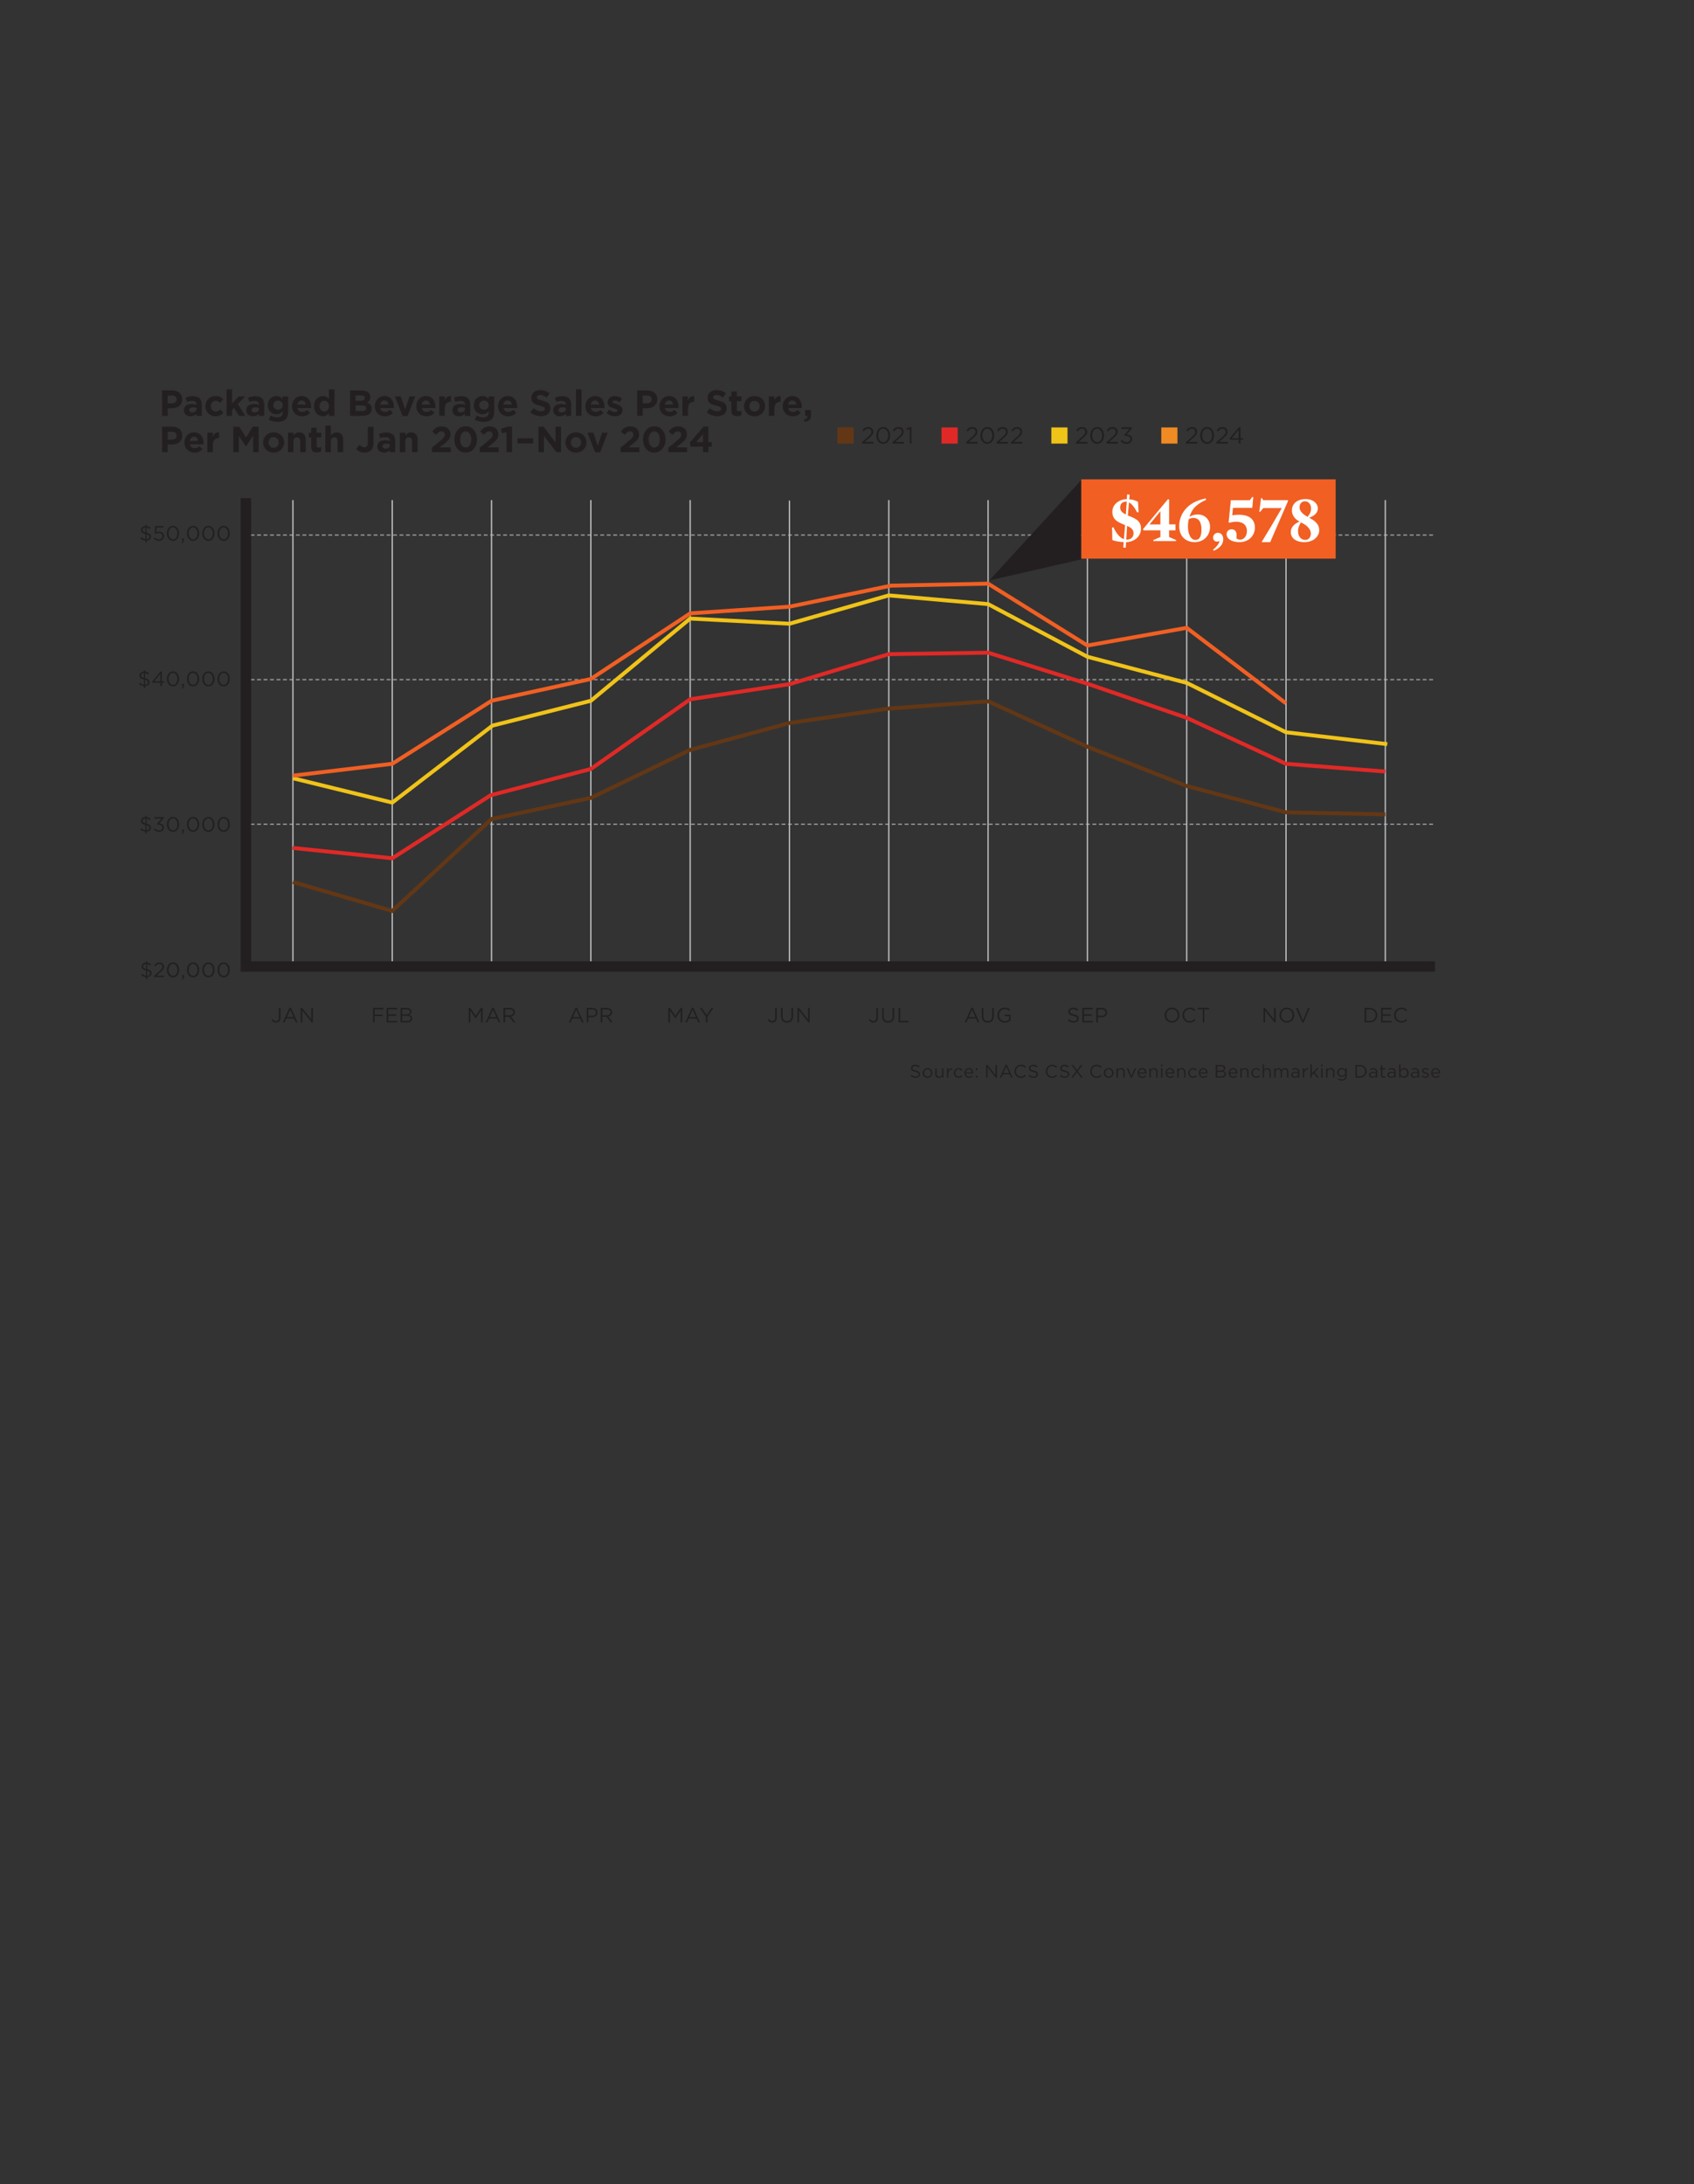 <?xml version="1.0" encoding="UTF-8"?>
<svg id="Layer_1" xmlns="http://www.w3.org/2000/svg" version="1.1" viewBox="0 0 654 843">
  <rect x="0" y="0" width="654" height="843" fill="#333333" stroke="none"/>
  <!-- Generator: Adobe Illustrator 29.4.0, SVG Export Plug-In . SVG Version: 2.1.0 Build 152)  -->
  <defs>
    <style>
      .st0 {
        stroke: #633715;
      }

      .st0, .st1, .st2, .st3, .st4, .st5, .st6 {
        fill: none;
      }

      .st0, .st2, .st4, .st5 {
        stroke-miterlimit: 10;
        stroke-width: 1.5px;
      }

      .st7 {
        fill: #ef8b22;
      }

      .st1 {
        stroke: #939598;
        stroke-dasharray: 1.5 1;
      }

      .st1, .st3 {
        stroke-width: .5px;
      }

      .st2 {
        stroke: #e02926;
      }

      .st8 {
        fill: #231f20;
      }

      .st9 {
        fill: #f15f23;
      }

      .st10 {
        fill: #e02926;
      }

      .st11 {
        fill: #f0c319;
      }

      .st3 {
        stroke: #bcbec0;
      }

      .st12 {
        fill: #fff;
      }

      .st4 {
        stroke: #f15f23;
      }

      .st5 {
        stroke: #f0c319;
      }

      .st13 {
        fill: #633715;
      }

      .st6 {
        stroke: #231f20;
        stroke-width: 4px;
      }
    </style>
  </defs>
  <line class="st1" x1="553.25" y1="206.5" x2="96.83" y2="206.5"/>
  <line class="st1" x1="553.25" y1="262.29" x2="96.83" y2="262.29"/>
  <line class="st1" x1="553.25" y1="318.09" x2="96.83" y2="318.09"/>
  <line class="st3" x1="534.83" y1="373.5" x2="534.83" y2="193"/>
  <line class="st3" x1="113.09" y1="373.5" x2="113.09" y2="193"/>
  <line class="st3" x1="189.77" y1="373.5" x2="189.77" y2="193"/>
  <line class="st3" x1="151.43" y1="373.5" x2="151.43" y2="193"/>
  <line class="st3" x1="266.45" y1="373.5" x2="266.45" y2="193"/>
  <line class="st3" x1="304.79" y1="373.31" x2="304.79" y2="193.19"/>
  <line class="st3" x1="343.13" y1="373.5" x2="343.13" y2="193"/>
  <line class="st3" x1="381.47" y1="373.5" x2="381.47" y2="193"/>
  <line class="st3" x1="419.81" y1="373.5" x2="419.81" y2="193"/>
  <line class="st3" x1="458.15" y1="373.5" x2="458.15" y2="193"/>
  <line class="st3" x1="496.49" y1="373.5" x2="496.49" y2="193"/>
  <line class="st3" x1="228.11" y1="373.5" x2="228.11" y2="193"/>
  <g>
    <path class="st8" d="M104.83,393.66l.46-.39c.34.52.7.8,1.28.8.63,0,1.1-.46,1.1-1.34v-3.75h.64v3.74c0,.66-.19,1.15-.51,1.47-.31.3-.74.46-1.23.46-.84,0-1.38-.42-1.73-.99h-.01Z"/>
    <path class="st8" d="M111.75,388.94h.59l2.55,5.64h-.68l-.66-1.48h-3.05l-.66,1.48h-.65l2.55-5.64h.01ZM113.31,392.53l-1.27-2.85-1.28,2.85s2.55,0,2.55,0Z"/>
    <path class="st8" d="M116.07,388.98h.59l3.53,4.49v-4.49h.62v5.6h-.5l-3.61-4.59v4.59h-.62v-5.6h-.01Z"/>
  </g>
  <g>
    <path class="st8" d="M144.01,388.98h4.02v.58h-3.39v2h3.03v.58h-3.03v2.44h-.63v-5.6h0Z"/>
    <path class="st8" d="M149.27,388.98h4.05v.58h-3.41v1.91h3.05v.58h-3.05v1.96h3.45v.58h-4.09v-5.61Z"/>
    <path class="st8" d="M154.66,388.98h2.38c.64,0,1.14.18,1.46.5.23.24.36.54.36.9v.02c0,.73-.45,1.1-.89,1.29.66.2,1.2.58,1.2,1.35v.02c0,.96-.81,1.53-2.03,1.53h-2.49v-5.6l.01-.01ZM158.23,390.46c0-.55-.44-.91-1.24-.91h-1.7v1.93h1.66c.76,0,1.29-.34,1.29-1v-.02h-.01ZM157.05,392.03h-1.77v1.97h1.88c.85,0,1.38-.38,1.38-1v-.02c0-.61-.51-.96-1.49-.96v.01Z"/>
  </g>
  <g>
    <path class="st8" d="M180.97,388.98h.64l2.04,3.05,2.04-3.05h.64v5.6h-.63v-4.53l-2.04,3h-.03l-2.04-2.99v4.53h-.62v-5.61Z"/>
    <path class="st8" d="M190.05,388.94h.59l2.55,5.64h-.68l-.66-1.48h-3.05l-.66,1.48h-.65l2.55-5.64h.01ZM191.61,392.53l-1.27-2.85-1.28,2.85h2.55Z"/>
    <path class="st8" d="M194.37,388.98h2.41c.69,0,1.24.21,1.59.56.27.27.43.66.43,1.1v.02c0,.93-.64,1.47-1.52,1.63l1.72,2.29h-.78l-1.62-2.17h-1.6v2.17h-.63v-5.6h0ZM196.72,391.83c.84,0,1.44-.43,1.44-1.15v-.02c0-.69-.53-1.1-1.43-1.1h-1.73v2.27h1.72,0Z"/>
  </g>
  <g>
    <path class="st8" d="M222.18,388.94h.59l2.55,5.64h-.68l-.66-1.48h-3.05l-.66,1.48h-.65l2.55-5.64h.01ZM223.74,392.53l-1.27-2.85-1.28,2.85h2.55Z"/>
    <path class="st8" d="M226.5,388.98h2.09c1.26,0,2.1.67,2.1,1.77v.02c0,1.21-1.01,1.83-2.2,1.83h-1.36v1.98h-.63v-5.6h0ZM228.52,392.02c.93,0,1.54-.5,1.54-1.23v-.02c0-.8-.6-1.22-1.5-1.22h-1.42v2.46h1.38v.01Z"/>
    <path class="st8" d="M231.91,388.98h2.41c.69,0,1.24.21,1.59.56.27.27.43.66.43,1.1v.02c0,.93-.64,1.47-1.52,1.63l1.72,2.29h-.78l-1.62-2.17h-1.6v2.17h-.63v-5.6h0ZM234.26,391.83c.84,0,1.44-.43,1.44-1.15v-.02c0-.69-.53-1.1-1.43-1.1h-1.73v2.27h1.72,0Z"/>
  </g>
  <g>
    <path class="st8" d="M258.03,388.98h.64l2.04,3.05,2.04-3.05h.64v5.6h-.63v-4.53l-2.04,3h-.03l-2.04-2.99v4.53h-.62v-5.61Z"/>
    <path class="st8" d="M267.12,388.94h.59l2.55,5.64h-.68l-.66-1.48h-3.05l-.66,1.48h-.65l2.55-5.64h.01ZM268.68,392.53l-1.27-2.85-1.28,2.85h2.55Z"/>
    <path class="st8" d="M272.49,392.36l-2.33-3.38h.77l1.89,2.8,1.9-2.8h.74l-2.33,3.37v2.22h-.64v-2.21Z"/>
  </g>
  <g>
    <path class="st8" d="M296.43,393.66l.46-.39c.34.52.7.8,1.28.8.63,0,1.1-.46,1.1-1.34v-3.75h.64v3.74c0,.66-.19,1.15-.51,1.47-.31.3-.74.46-1.23.46-.84,0-1.38-.42-1.73-.99h-.01Z"/>
    <path class="st8" d="M301.52,392.23v-3.25h.63v3.21c0,1.21.64,1.89,1.71,1.89s1.69-.62,1.69-1.85v-3.25h.63v3.21c0,1.63-.94,2.48-2.33,2.48s-2.33-.85-2.33-2.43v-.01Z"/>
    <path class="st8" d="M307.86,388.98h.59l3.53,4.49v-4.49h.62v5.6h-.5l-3.61-4.59v4.59h-.62v-5.6h-.01Z"/>
  </g>
  <g>
    <path class="st8" d="M335.47,393.66l.46-.39c.34.52.7.8,1.28.8.63,0,1.1-.46,1.1-1.34v-3.75h.64v3.74c0,.66-.19,1.15-.51,1.47-.31.3-.74.46-1.23.46-.84,0-1.38-.42-1.73-.99h-.01Z"/>
    <path class="st8" d="M340.56,392.23v-3.25h.63v3.21c0,1.21.64,1.89,1.71,1.89s1.69-.62,1.69-1.85v-3.25h.63v3.21c0,1.63-.94,2.48-2.33,2.48s-2.33-.85-2.33-2.43v-.01Z"/>
    <path class="st8" d="M346.9,388.98h.63v5.01h3.15v.58h-3.78v-5.6.01Z"/>
  </g>
  <g>
    <path class="st8" d="M375.01,388.94h.59l2.55,5.64h-.68l-.66-1.48h-3.05l-.66,1.48h-.65l2.55-5.64h.01ZM376.57,392.53l-1.27-2.85-1.28,2.85h2.55Z"/>
    <path class="st8" d="M379.02,392.23v-3.25h.63v3.21c0,1.21.64,1.89,1.71,1.89s1.69-.62,1.69-1.85v-3.25h.63v3.21c0,1.63-.94,2.48-2.33,2.48s-2.33-.85-2.33-2.43v-.01Z"/>
    <path class="st8" d="M385.06,391.79v-.02c0-1.54,1.13-2.89,2.81-2.89.94,0,1.53.27,2.09.74l-.41.48c-.43-.38-.91-.64-1.7-.64-1.24,0-2.13,1.05-2.13,2.29v.02c0,1.33.86,2.33,2.21,2.33.64,0,1.23-.25,1.62-.56v-1.39h-1.7v-.57h2.31v2.23c-.52.46-1.3.86-2.25.86-1.76,0-2.85-1.28-2.85-2.88h0Z"/>
  </g>
  <g>
    <path class="st8" d="M412.23,393.76l.39-.46c.58.53,1.14.79,1.92.79s1.25-.4,1.25-.95v-.02c0-.52-.28-.82-1.46-1.06-1.29-.28-1.88-.7-1.88-1.62v-.02c0-.88.78-1.53,1.84-1.53.82,0,1.4.23,1.97.69l-.37.49c-.52-.42-1.04-.61-1.62-.61-.73,0-1.19.4-1.19.9v.02c0,.53.29.82,1.52,1.09,1.25.27,1.82.73,1.82,1.58v.02c0,.96-.8,1.58-1.91,1.58-.89,0-1.62-.3-2.29-.9l.01.01Z"/>
    <path class="st8" d="M417.85,388.98h4.04v.58h-3.41v1.91h3.05v.58h-3.05v1.96h3.45v.58h-4.08v-5.61Z"/>
    <path class="st8" d="M423.24,388.98h2.09c1.26,0,2.09.67,2.09,1.77v.02c0,1.21-1.01,1.83-2.2,1.83h-1.36v1.98h-.63v-5.6h.01ZM425.25,392.02c.93,0,1.54-.5,1.54-1.23v-.02c0-.8-.6-1.22-1.5-1.22h-1.42v2.46h1.38v.01Z"/>
  </g>
  <g>
    <path class="st8" d="M449.62,391.79v-.02c0-1.54,1.16-2.89,2.86-2.89s2.85,1.34,2.85,2.88v.02c0,1.54-1.16,2.89-2.86,2.89s-2.85-1.33-2.85-2.88ZM454.68,391.79v-.02c0-1.27-.93-2.31-2.21-2.31s-2.19,1.02-2.19,2.29v.02c0,1.27.93,2.31,2.21,2.31s2.19-1.02,2.19-2.29Z"/>
    <path class="st8" d="M456.5,391.79v-.02c0-1.58,1.18-2.89,2.83-2.89,1.02,0,1.62.36,2.18.89l-.43.46c-.47-.45-1-.77-1.76-.77-1.24,0-2.17,1.01-2.17,2.29v.02c0,1.3.94,2.31,2.17,2.31.77,0,1.27-.3,1.81-.81l.42.41c-.58.59-1.22.98-2.24.98-1.62,0-2.81-1.27-2.81-2.88v.01Z"/>
    <path class="st8" d="M464.33,389.56h-1.89v-.58h4.41v.58h-1.89v5.01h-.63v-5.01h0Z"/>
  </g>
  <g>
    <path class="st8" d="M487.76,388.98h.59l3.53,4.49v-4.49h.62v5.6h-.5l-3.61-4.59v4.59h-.62v-5.6h-.01Z"/>
    <path class="st8" d="M493.96,391.79v-.02c0-1.54,1.16-2.89,2.86-2.89s2.85,1.34,2.85,2.88v.02c0,1.54-1.16,2.89-2.86,2.89s-2.85-1.33-2.85-2.88ZM499.01,391.79v-.02c0-1.27-.93-2.31-2.21-2.31s-2.19,1.02-2.19,2.29v.02c0,1.27.93,2.31,2.21,2.31s2.19-1.02,2.19-2.29Z"/>
    <path class="st8" d="M500.33,388.98h.7l1.99,4.82,2-4.82h.68l-2.41,5.64h-.56l-2.41-5.64h.01Z"/>
  </g>
  <g>
    <path class="st8" d="M526.82,388.98h1.94c1.76,0,2.97,1.21,2.97,2.78v.02c0,1.58-1.22,2.8-2.97,2.8h-1.94v-5.6h0ZM527.45,389.56v4.43h1.31c1.42,0,2.32-.96,2.32-2.2v-.02c0-1.24-.9-2.21-2.32-2.21h-1.31Z"/>
    <path class="st8" d="M533.19,388.98h4.04v.58h-3.41v1.91h3.05v.58h-3.05v1.96h3.45v.58h-4.08v-5.61Z"/>
    <path class="st8" d="M538.22,391.79v-.02c0-1.58,1.18-2.89,2.83-2.89,1.02,0,1.62.36,2.18.89l-.43.46c-.47-.45-1-.77-1.76-.77-1.24,0-2.17,1.01-2.17,2.29v.02c0,1.3.94,2.31,2.17,2.31.77,0,1.27-.3,1.81-.81l.42.41c-.58.59-1.22.98-2.24.98-1.62,0-2.81-1.27-2.81-2.88v.01Z"/>
  </g>
  <g>
    <path class="st8" d="M57.79,204.19c-.39-.32-.78-.51-1.21-.58v1.97c1.22.27,1.73.74,1.73,1.55,0,.86-.7,1.45-1.7,1.51v.78h-.51v-.8c-.71-.06-1.33-.34-1.89-.82l.36-.48c.48.43.95.7,1.55.77v-2.01c-1.18-.28-1.7-.71-1.7-1.55h0c0-.83.7-1.44,1.68-1.49v-.46h.51v.48c.6.06,1.06.28,1.53.64l-.34.48-.01.01ZM56.12,205.47v-1.89c-.68.03-1.09.42-1.09.9,0,.46.21.75,1.09.98v.01ZM56.58,206.19v1.93c.69-.04,1.11-.42,1.11-.94h0c0-.48-.23-.76-1.11-.99h0Z"/>
    <path class="st8" d="M59.35,207.86l.42-.46c.49.47,1.02.77,1.59.77.8,0,1.35-.53,1.35-1.24v-.02c0-.7-.58-1.18-1.39-1.18-.47,0-.85.14-1.18.32l-.42-.28.16-2.73h3.22v.58h-2.67l-.12,1.79c.33-.14.64-.25,1.1-.25,1.09,0,1.93.65,1.93,1.71v.02c0,1.1-.83,1.84-2,1.84-.8,0-1.5-.38-2-.89l.01.02Z"/>
    <path class="st8" d="M64.41,205.86v-.02c0-1.57.94-2.89,2.38-2.89s2.35,1.31,2.35,2.88v.02c0,1.57-.93,2.89-2.37,2.89s-2.36-1.31-2.36-2.88ZM68.48,205.86v-.02c0-1.22-.67-2.32-1.71-2.32s-1.7,1.07-1.7,2.3v.02c0,1.22.67,2.32,1.72,2.32s1.69-1.08,1.69-2.3Z"/>
    <path class="st8" d="M70.05,209.34c.4-.14.57-.35.54-.7h-.29v-.84h.74v.72c0,.65-.28.96-.89,1.1l-.1-.28h0Z"/>
    <path class="st8" d="M72.17,205.86v-.02c0-1.57.94-2.89,2.38-2.89s2.35,1.31,2.35,2.88v.02c0,1.57-.93,2.89-2.37,2.89s-2.36-1.31-2.36-2.88ZM76.24,205.86v-.02c0-1.22-.67-2.32-1.71-2.32s-1.7,1.07-1.7,2.3v.02c0,1.22.67,2.32,1.72,2.32s1.69-1.08,1.69-2.3Z"/>
    <path class="st8" d="M78.08,205.86v-.02c0-1.57.94-2.89,2.38-2.89s2.35,1.31,2.35,2.88v.02c0,1.57-.93,2.89-2.37,2.89s-2.36-1.31-2.36-2.88ZM82.15,205.86v-.02c0-1.22-.67-2.32-1.71-2.32s-1.7,1.07-1.7,2.3v.02c0,1.22.67,2.32,1.72,2.32s1.69-1.08,1.69-2.3Z"/>
    <path class="st8" d="M83.98,205.86v-.02c0-1.57.94-2.89,2.38-2.89s2.35,1.31,2.35,2.88v.02c0,1.57-.93,2.89-2.37,2.89s-2.36-1.31-2.36-2.88ZM88.05,205.86v-.02c0-1.22-.67-2.32-1.71-2.32s-1.7,1.07-1.7,2.3v.02c0,1.22.67,2.32,1.72,2.32s1.69-1.08,1.69-2.3Z"/>
  </g>
  <g>
    <path class="st8" d="M57.22,260.34c-.39-.32-.78-.51-1.21-.58v1.97c1.22.27,1.73.74,1.73,1.55,0,.86-.7,1.45-1.7,1.51v.78h-.51v-.8c-.71-.06-1.33-.34-1.89-.82l.36-.48c.48.43.95.7,1.55.77v-2.01c-1.18-.28-1.7-.71-1.7-1.55h0c0-.83.7-1.44,1.68-1.49v-.46h.51v.48c.6.06,1.06.28,1.53.64l-.34.48-.01.01ZM55.55,261.62v-1.89c-.68.03-1.09.42-1.09.9,0,.46.21.75,1.09.98v.01ZM56.01,262.34v1.93c.69-.04,1.11-.42,1.11-.94h0c0-.48-.23-.76-1.11-.99Z"/>
    <path class="st8" d="M61.9,263.47h-2.95l-.16-.46,3.17-3.85h.55v3.78h.87v.53h-.87v1.33h-.61s0-1.33,0-1.33ZM61.9,262.94v-2.89l-2.35,2.89h2.35Z"/>
    <path class="st8" d="M64.42,262.02v-.02c0-1.57.94-2.89,2.38-2.89s2.35,1.31,2.35,2.88v.02c0,1.57-.93,2.89-2.37,2.89s-2.36-1.31-2.36-2.88ZM68.49,262.02v-.02c0-1.22-.67-2.32-1.71-2.32s-1.7,1.07-1.7,2.3v.02c0,1.22.67,2.32,1.72,2.32s1.69-1.08,1.69-2.3Z"/>
    <path class="st8" d="M70.05,265.49c.4-.14.57-.35.54-.7h-.29v-.84h.74v.72c0,.65-.28.96-.89,1.1l-.1-.28Z"/>
    <path class="st8" d="M72.17,262.02v-.02c0-1.57.94-2.89,2.38-2.89s2.35,1.31,2.35,2.88v.02c0,1.57-.93,2.89-2.37,2.89s-2.36-1.31-2.36-2.88ZM76.24,262.02v-.02c0-1.22-.67-2.32-1.71-2.32s-1.7,1.07-1.7,2.3v.02c0,1.22.67,2.32,1.72,2.32s1.69-1.08,1.69-2.3Z"/>
    <path class="st8" d="M78.08,262.02v-.02c0-1.57.94-2.89,2.38-2.89s2.35,1.31,2.35,2.88v.02c0,1.57-.93,2.89-2.37,2.89s-2.36-1.31-2.36-2.88ZM82.15,262.02v-.02c0-1.22-.67-2.32-1.71-2.32s-1.7,1.07-1.7,2.3v.02c0,1.22.67,2.32,1.72,2.32s1.69-1.08,1.69-2.3Z"/>
    <path class="st8" d="M83.98,262.02v-.02c0-1.57.94-2.89,2.38-2.89s2.35,1.31,2.35,2.88v.02c0,1.57-.93,2.89-2.37,2.89s-2.36-1.31-2.36-2.88ZM88.05,262.02v-.02c0-1.22-.67-2.32-1.71-2.32s-1.7,1.07-1.7,2.3v.02c0,1.22.67,2.32,1.72,2.32s1.69-1.08,1.69-2.3Z"/>
  </g>
  <g>
    <path class="st8" d="M57.79,316.49c-.39-.32-.78-.51-1.21-.58v1.97c1.22.27,1.73.74,1.73,1.55,0,.86-.7,1.45-1.7,1.51v.78h-.51v-.8c-.71-.06-1.33-.34-1.89-.82l.36-.48c.48.43.95.7,1.55.77v-2.01c-1.18-.28-1.7-.71-1.7-1.55h0c0-.83.7-1.44,1.68-1.49v-.46h.51v.48c.6.06,1.06.28,1.53.64l-.34.48-.01.01ZM56.12,317.78v-1.89c-.68.03-1.09.42-1.09.9,0,.46.21.75,1.09.98v.01ZM56.58,318.5v1.93c.69-.04,1.11-.42,1.11-.94h0c0-.48-.23-.76-1.11-.99Z"/>
    <path class="st8" d="M59.35,320.05l.46-.41c.43.53.95.83,1.64.83s1.22-.43,1.22-1.09v-.02c0-.7-.65-1.08-1.57-1.08h-.36l-.13-.38,1.77-1.99h-2.73v-.57h3.57v.46l-1.76,1.95c.98.08,1.85.55,1.85,1.58v.02c0,1-.83,1.69-1.87,1.69-.94,0-1.63-.41-2.09-1v.01Z"/>
    <path class="st8" d="M64.42,318.17v-.02c0-1.57.94-2.89,2.38-2.89s2.35,1.31,2.35,2.88v.02c0,1.57-.93,2.89-2.37,2.89s-2.36-1.31-2.36-2.88ZM68.49,318.17v-.02c0-1.22-.67-2.32-1.71-2.32s-1.7,1.07-1.7,2.3v.02c0,1.22.67,2.32,1.72,2.32s1.69-1.08,1.69-2.3Z"/>
    <path class="st8" d="M70.05,321.65c.4-.14.57-.35.54-.7h-.29v-.84h.74v.72c0,.65-.28.96-.89,1.1l-.1-.28Z"/>
    <path class="st8" d="M72.18,318.17v-.02c0-1.57.94-2.89,2.38-2.89s2.35,1.31,2.35,2.88v.02c0,1.57-.93,2.89-2.37,2.89s-2.36-1.31-2.36-2.88ZM76.25,318.17v-.02c0-1.22-.67-2.32-1.71-2.32s-1.7,1.07-1.7,2.3v.02c0,1.22.67,2.32,1.72,2.32s1.69-1.08,1.69-2.3Z"/>
    <path class="st8" d="M78.09,318.17v-.02c0-1.57.94-2.89,2.38-2.89s2.35,1.31,2.35,2.88v.02c0,1.57-.93,2.89-2.37,2.89s-2.36-1.31-2.36-2.88ZM82.16,318.17v-.02c0-1.22-.67-2.32-1.71-2.32s-1.7,1.07-1.7,2.3v.02c0,1.22.67,2.32,1.72,2.32s1.69-1.08,1.69-2.3Z"/>
    <path class="st8" d="M83.99,318.17v-.02c0-1.57.94-2.89,2.38-2.89s2.35,1.31,2.35,2.88v.02c0,1.57-.93,2.89-2.37,2.89s-2.36-1.31-2.36-2.88ZM88.06,318.17v-.02c0-1.22-.67-2.32-1.71-2.32s-1.7,1.07-1.7,2.3v.02c0,1.22.67,2.32,1.72,2.32s1.69-1.08,1.69-2.3Z"/>
  </g>
  <g>
    <path class="st8" d="M58.03,372.64c-.39-.32-.78-.51-1.21-.58v1.97c1.22.27,1.73.74,1.73,1.55,0,.86-.7,1.45-1.7,1.51v.78h-.51v-.8c-.71-.06-1.33-.34-1.89-.82l.36-.48c.48.43.95.7,1.55.77v-2.01c-1.18-.28-1.7-.71-1.7-1.55h0c0-.83.7-1.44,1.68-1.49v-.46h.51v.48c.6.06,1.06.28,1.53.64l-.34.48-.01.01ZM56.36,373.93v-1.89c-.68.03-1.09.42-1.09.9,0,.46.21.75,1.09.98v.01ZM56.82,374.65v1.93c.69-.04,1.11-.42,1.11-.94h0c0-.48-.23-.76-1.11-.99Z"/>
    <path class="st8" d="M59.48,376.62l2.03-1.79c.86-.77,1.17-1.2,1.17-1.76,0-.66-.52-1.07-1.13-1.07-.64,0-1.06.34-1.5.96l-.46-.34c.5-.75,1.03-1.19,2.01-1.19s1.74.67,1.74,1.58v.02c0,.82-.43,1.32-1.42,2.17l-1.5,1.33h2.97v.58h-3.91v-.49h0Z"/>
    <path class="st8" d="M64.42,374.32v-.02c0-1.57.94-2.89,2.38-2.89s2.35,1.31,2.35,2.88v.02c0,1.57-.93,2.89-2.37,2.89s-2.36-1.31-2.36-2.88ZM68.49,374.32v-.02c0-1.22-.67-2.32-1.71-2.32s-1.7,1.07-1.7,2.3v.02c0,1.22.67,2.32,1.72,2.32s1.69-1.08,1.69-2.3Z"/>
    <path class="st8" d="M70.05,377.8c.4-.14.57-.35.54-.7h-.29v-.84h.74v.72c0,.65-.28.96-.89,1.1l-.1-.28Z"/>
    <path class="st8" d="M72.18,374.32v-.02c0-1.57.94-2.89,2.38-2.89s2.35,1.31,2.35,2.88v.02c0,1.57-.93,2.89-2.37,2.89s-2.36-1.31-2.36-2.88ZM76.25,374.32v-.02c0-1.22-.67-2.32-1.71-2.32s-1.7,1.07-1.7,2.3v.02c0,1.22.67,2.32,1.72,2.32s1.69-1.08,1.69-2.3Z"/>
    <path class="st8" d="M78.09,374.32v-.02c0-1.57.94-2.89,2.38-2.89s2.35,1.31,2.35,2.88v.02c0,1.57-.93,2.89-2.37,2.89s-2.36-1.31-2.36-2.88ZM82.16,374.32v-.02c0-1.22-.67-2.32-1.71-2.32s-1.7,1.07-1.7,2.3v.02c0,1.22.67,2.32,1.72,2.32s1.69-1.08,1.69-2.3Z"/>
    <path class="st8" d="M83.99,374.32v-.02c0-1.57.94-2.89,2.38-2.89s2.35,1.31,2.35,2.88v.02c0,1.57-.93,2.89-2.37,2.89s-2.36-1.31-2.36-2.88ZM88.06,374.32v-.02c0-1.22-.67-2.32-1.71-2.32s-1.7,1.07-1.7,2.3v.02c0,1.22.67,2.32,1.72,2.32s1.69-1.08,1.69-2.3Z"/>
  </g>
  <polyline class="st6" points="94.92 192.25 94.92 373 554 373"/>
  <polyline class="st0" points="113.09 340.4 151.43 351.56 189.77 316.09 228.11 307.93 266.45 289.4 304.79 279.03 343.13 273.45 381.47 270.66 419.81 288.19 458.15 303.35 496.49 313.51 534.83 314.3"/>
  <polyline class="st2" points="112.99 327.24 151.43 331.24 189.39 306.93 228.11 296.77 266.45 269.87 304.79 264.04 343.13 252.46 381.47 251.88 419.81 263.87 458.15 277.03 496.49 294.77 534.83 297.77"/>
  <polyline class="st5" points="113.09 300.35 151.43 309.75 190.14 280.03 228.11 270.45 266.45 238.72 304.79 240.72 343.13 229.78 381.47 233.14 419.81 253.46 458.15 263.54 496.49 282.61 535.58 287.19"/>
  <polyline class="st4" points="113.09 299.35 151.43 294.77 189.77 270.45 228.11 262.04 266.45 236.72 304.79 234.14 344 226.02 381.47 225.25 419.81 249.13 458.15 242.3 496.49 271.45"/>
  <path class="st13" d="M329.54,171.2h-6.24v-6.24h6.24v6.24Z"/>
  <g>
    <path class="st8" d="M332.81,170.65l2.29-2.02c.96-.86,1.31-1.35,1.31-1.98,0-.74-.58-1.21-1.27-1.21-.72,0-1.19.38-1.69,1.08l-.52-.38c.57-.85,1.16-1.34,2.27-1.34s1.95.76,1.95,1.78v.02c0,.92-.49,1.49-1.59,2.45l-1.68,1.49h3.34v.65h-4.4v-.55l-.01.01Z"/>
    <path class="st8" d="M338.33,168.07v-.02c0-1.76,1.05-3.26,2.67-3.26s2.65,1.48,2.65,3.24v.02c0,1.76-1.04,3.26-2.67,3.26s-2.66-1.48-2.66-3.24h.01ZM342.91,168.07v-.02c0-1.38-.76-2.61-1.93-2.61s-1.92,1.21-1.92,2.59v.02c0,1.38.76,2.61,1.94,2.61s1.91-1.22,1.91-2.59Z"/>
    <path class="st8" d="M344.56,170.65l2.29-2.02c.96-.86,1.31-1.35,1.31-1.98,0-.74-.58-1.21-1.27-1.21-.72,0-1.19.38-1.69,1.08l-.52-.38c.57-.85,1.16-1.34,2.27-1.34s1.95.76,1.95,1.78v.02c0,.92-.49,1.49-1.59,2.45l-1.68,1.49h3.34v.65h-4.4v-.55l-.01.01Z"/>
    <path class="st8" d="M351.22,165.59l-1.19.37-.17-.58,1.54-.53h.52v6.35h-.7v-5.61h0Z"/>
  </g>
  <path class="st10" d="M369.73,171.2h-6.24v-6.24h6.24v6.24Z"/>
  <g>
    <path class="st8" d="M373,170.65l2.29-2.02c.96-.86,1.31-1.35,1.31-1.98,0-.74-.58-1.21-1.27-1.21-.72,0-1.19.38-1.69,1.08l-.52-.38c.57-.85,1.16-1.34,2.27-1.34s1.95.76,1.95,1.78v.02c0,.92-.49,1.49-1.59,2.45l-1.68,1.49h3.34v.65h-4.4v-.55l-.01.01Z"/>
    <path class="st8" d="M378.51,168.07v-.02c0-1.76,1.05-3.26,2.67-3.26s2.65,1.48,2.65,3.24v.02c0,1.76-1.04,3.26-2.67,3.26s-2.66-1.48-2.66-3.24h.01ZM383.09,168.07v-.02c0-1.38-.76-2.61-1.93-2.61s-1.92,1.21-1.92,2.59v.02c0,1.38.76,2.61,1.94,2.61s1.91-1.22,1.91-2.59Z"/>
    <path class="st8" d="M384.75,170.65l2.29-2.02c.96-.86,1.31-1.35,1.31-1.98,0-.74-.58-1.21-1.27-1.21-.72,0-1.19.38-1.69,1.08l-.52-.38c.57-.85,1.16-1.34,2.27-1.34s1.95.76,1.95,1.78v.02c0,.92-.49,1.49-1.59,2.45l-1.68,1.49h3.34v.65h-4.4v-.55l-.01.01Z"/>
    <path class="st8" d="M390.29,170.65l2.29-2.02c.96-.86,1.31-1.35,1.31-1.98,0-.74-.58-1.21-1.27-1.21-.72,0-1.19.38-1.69,1.08l-.52-.38c.57-.85,1.16-1.34,2.27-1.34s1.95.76,1.95,1.78v.02c0,.92-.49,1.49-1.59,2.45l-1.68,1.49h3.34v.65h-4.4v-.55l-.01.01Z"/>
  </g>
  <path class="st11" d="M412.13,171.2h-6.24v-6.24h6.24v6.24Z"/>
  <g>
    <path class="st8" d="M415.4,170.65l2.29-2.02c.96-.86,1.31-1.35,1.31-1.98,0-.74-.58-1.21-1.27-1.21-.72,0-1.19.38-1.69,1.08l-.52-.38c.57-.85,1.16-1.34,2.27-1.34s1.95.76,1.95,1.78v.02c0,.92-.49,1.49-1.59,2.45l-1.68,1.49h3.34v.65h-4.4v-.55l-.01.01Z"/>
    <path class="st8" d="M420.92,168.07v-.02c0-1.76,1.05-3.26,2.67-3.26s2.65,1.48,2.65,3.24v.02c0,1.76-1.04,3.26-2.67,3.26s-2.66-1.48-2.66-3.24h.01ZM425.5,168.07v-.02c0-1.38-.76-2.61-1.93-2.61s-1.92,1.21-1.92,2.59v.02c0,1.38.76,2.61,1.94,2.61s1.91-1.22,1.91-2.59Z"/>
    <path class="st8" d="M427.16,170.65l2.29-2.02c.96-.86,1.31-1.35,1.31-1.98,0-.74-.58-1.21-1.27-1.21-.72,0-1.19.38-1.69,1.08l-.52-.38c.57-.85,1.16-1.34,2.27-1.34s1.95.76,1.95,1.78v.02c0,.92-.49,1.49-1.59,2.45l-1.68,1.49h3.34v.65h-4.4v-.55l-.01.01Z"/>
    <path class="st8" d="M432.62,170.18l.51-.46c.49.59,1.07.94,1.85.94s1.38-.49,1.38-1.22v-.02c0-.78-.73-1.22-1.76-1.22h-.41l-.14-.42,1.99-2.24h-3.08v-.64h4.02v.52l-1.98,2.2c1.1.09,2.08.62,2.08,1.77v.02c0,1.13-.94,1.9-2.11,1.9-1.05,0-1.84-.46-2.35-1.12v-.01Z"/>
  </g>
  <path class="st7" d="M454.57,171.2h-6.24v-6.24h6.24v6.24Z"/>
  <g>
    <path class="st8" d="M457.85,170.65l2.29-2.02c.96-.86,1.31-1.35,1.31-1.98,0-.74-.58-1.21-1.27-1.21-.72,0-1.19.38-1.69,1.08l-.52-.38c.57-.85,1.16-1.34,2.27-1.34s1.95.76,1.95,1.78v.02c0,.92-.49,1.49-1.59,2.45l-1.68,1.49h3.34v.65h-4.4v-.55l-.01.01Z"/>
    <path class="st8" d="M463.36,168.07v-.02c0-1.76,1.05-3.26,2.67-3.26s2.65,1.48,2.65,3.24v.02c0,1.76-1.04,3.26-2.67,3.26s-2.66-1.48-2.66-3.24h.01ZM467.95,168.07v-.02c0-1.38-.76-2.61-1.93-2.61s-1.92,1.21-1.92,2.59v.02c0,1.38.76,2.61,1.94,2.61s1.91-1.22,1.91-2.59Z"/>
    <path class="st8" d="M469.6,170.65l2.29-2.02c.96-.86,1.31-1.35,1.31-1.98,0-.74-.58-1.21-1.27-1.21-.72,0-1.19.38-1.69,1.08l-.52-.38c.57-.85,1.16-1.34,2.27-1.34s1.95.76,1.95,1.78v.02c0,.92-.49,1.49-1.59,2.45l-1.68,1.49h3.34v.65h-4.4v-.55l-.01.01Z"/>
    <path class="st8" d="M478.23,169.71h-3.32l-.18-.51,3.57-4.34h.62v4.26h.98v.59h-.98v1.49h-.68v-1.49h-.01ZM478.23,169.11v-3.25l-2.65,3.25h2.65Z"/>
  </g>
  <polygon class="st8" points="417.42 215.89 417.42 185.29 381.94 224.01 417.42 215.89"/>
  <rect class="st9" x="417.44" y="185" width="98.22" height="30.6"/>
  <g>
    <path class="st12" d="M434.76,209.23l-.16,2.17-.96-.1s.18-2.07.18-2.09c-1.52-.05-3.36-.36-4.37-.77l-.13-4.86.57-.05c1.24,2.71,2.66,4.06,4,4.55.03,0,.46-5.43.46-5.43-2.27-.93-4.91-1.81-4.91-5.11,0-3.05,2.82-4.88,5.58-4.91l.13-1.83.98.13s-.16,1.73-.16,1.76c1.34.1,2.51.49,3.38.98l.23,3.98-.57.08c-1.03-1.96-2.04-3.28-3.15-3.82l-.44,5.04c2.3.93,5.09,1.73,5.09,5.01,0,3.05-2.48,5.17-5.79,5.3l.04-.03ZM432.46,195.85c0,1.4.96,2.14,2.2,2.71,0,0,.34-4.96.34-4.93-1.55-.15-2.53.72-2.53,2.22h-.01ZM435.14,202.95l-.33,5.3c1.86.08,2.82-1.01,2.82-2.43,0-1.52-1.08-2.25-2.48-2.87h-.01Z"/>
    <path class="st12" d="M451.35,204.68v2.58l2.69,1.16v.41h-8.78v-.41l2.74-1.16v-2.58h-6.51l-.21-.46,9.64-11.57.44.15v9.58h2.45v2.3h-2.46ZM447.99,197.35h-.05l-4.13,5.04h4.18v-5.04Z"/>
    <path class="st12" d="M461.22,209.23c-3.1,0-5.97-1.91-5.97-6.2,0-2.58.98-5.22,3.13-7.28,1.91-1.83,4.26-2.76,7.1-3.41l.13.59c-1.6.7-2.97,1.52-4,2.48-1.21,1.14-1.78,2.3-2.35,3.93l.1.05c.85-.54,1.89-.85,2.97-.85,3.18,0,4.83,2.35,4.83,4.75,0,3.31-2.35,5.94-5.94,5.94h0ZM460.73,199.88c-.62,0-1.08.13-1.76.46-.21.67-.34,1.81-.34,2.87,0,2.71,1.01,5.17,2.89,5.17,1.65,0,2.33-1.5,2.33-3.98s-.78-4.52-3.13-4.52h.01Z"/>
    <path class="st12" d="M468.61,212.54l-.28-.36c1.68-1.45,2.25-2.43,2.51-3.31l-.05-.05-.52.16c-.15.03-.31.05-.46.05-.85,0-1.47-.67-1.47-1.55,0-1.01.8-1.86,1.83-1.86,1.29,0,2.09,1.03,2.09,2.51s-.83,3.2-3.64,4.42l-.01-.01Z"/>
    <path class="st12" d="M478.56,209.23c-3.18,0-5.01-1.34-5.01-3.02,0-1.21.9-1.94,1.89-1.94,1.86,0,2.22,1.7,1.86,3.41.33.36.9.59,1.52.59,1.27,0,2.58-1.19,2.58-3.38,0-2.04-1.34-3.54-4.16-3.54-.8,0-1.6.13-2.48.39l-.44-.1.88-8.6h7.31l.98-1.27.36.1-.39,4.13h-7.44l-.28,2.79.1.05c.83-.1,1.6-.18,2.43-.18,4.55,0,6.2,2.17,6.2,4.99,0,3.07-2.35,5.58-5.92,5.58h.01Z"/>
    <path class="st12" d="M487.73,196.08l-1.29,1.52-.28-.08.7-5.24.28-.1.54.85h9.4l.21.26-6.9,15.94h-3.33l3.8-6.3,4-6.85h-7.13Z"/>
    <path class="st12" d="M505.46,199.83c2.58,1.32,3.85,2.74,3.85,4.8,0,2.38-2.2,4.6-5.71,4.6s-5.27-1.73-5.27-3.85c0-1.76,1.21-3.23,3.36-4.06-1.91-1.11-2.92-2.48-2.92-4.42,0-2.51,2.12-4.29,5.22-4.29s4.78,1.81,4.78,3.56c0,1.55-.98,2.74-3.31,3.64v.02ZM502.25,201.63c-.67.98-1.11,2.07-1.11,3.36,0,1.86.98,3.38,2.82,3.38,1.29,0,2.12-1.08,2.12-2.45s-1.06-3.05-3.82-4.29h-.01ZM504.81,199.46c.96-1.16,1.34-1.96,1.34-3.25,0-1.47-.83-2.74-2.33-2.74-1.19,0-2.09.77-2.09,2.3s1.24,2.66,3.07,3.69h.01Z"/>
  </g>
  <g>
    <path class="st8" d="M351.55,415.19l.34-.41c.51.46,1,.69,1.68.69s1.09-.35,1.09-.83h0c0-.47-.25-.73-1.28-.95-1.13-.25-1.65-.61-1.65-1.42h0c0-.78.68-1.35,1.61-1.35.71,0,1.23.2,1.72.6l-.32.43c-.46-.37-.91-.53-1.42-.53-.64,0-1.04.35-1.04.79h0c0,.48.25.74,1.33.97,1.09.24,1.6.64,1.6,1.39h0c0,.85-.7,1.4-1.67,1.4-.78,0-1.41-.26-2-.78h.01Z"/>
    <path class="st8" d="M356.22,414.11h0c0-1.04.8-1.9,1.89-1.9s1.88.85,1.88,1.88h0c0,1.04-.81,1.9-1.9,1.9s-1.88-.85-1.88-1.88h.01ZM359.44,414.11h0c0-.79-.58-1.43-1.34-1.43s-1.32.64-1.32,1.4h0c0,.79.57,1.42,1.34,1.42s1.33-.63,1.33-1.39h-.01Z"/>
    <path class="st8" d="M361.07,414.53v-2.25h.54v2.12c0,.67.36,1.09,1,1.09s1.09-.46,1.09-1.13v-2.07h.53v3.62h-.53v-.63c-.25.39-.62.71-1.24.71-.88,0-1.39-.59-1.39-1.45v-.01Z"/>
    <path class="st8" d="M365.59,412.28h.54v.95c.27-.6.79-1.04,1.48-1.01v.58h-.04c-.79,0-1.44.57-1.44,1.66v1.44h-.54v-3.62Z"/>
    <path class="st8" d="M368.24,414.11h0c0-1.04.8-1.9,1.86-1.9.69,0,1.11.29,1.45.64l-.36.38c-.29-.3-.61-.55-1.1-.55-.74,0-1.3.62-1.3,1.4h0c0,.8.57,1.42,1.33,1.42.46,0,.82-.23,1.11-.54l.34.32c-.36.41-.8.7-1.48.7-1.06,0-1.86-.86-1.86-1.88l.01.01Z"/>
    <path class="st8" d="M372.31,414.1h0c0-1.06.74-1.9,1.74-1.9,1.07,0,1.69.85,1.69,1.91v.18h-2.87c.08.78.63,1.23,1.27,1.23.5,0,.85-.2,1.14-.51l.34.3c-.36.41-.81.68-1.49.68-1,0-1.81-.76-1.81-1.88l-.01-.01ZM375.19,413.89c-.06-.66-.43-1.23-1.16-1.23-.63,0-1.11.53-1.18,1.23h2.34Z"/>
    <path class="st8" d="M376.72,412.28h.64v.74h-.64v-.74ZM376.72,415.16h.64v.74h-.64v-.74Z"/>
    <path class="st8" d="M380.72,411h.52l3.09,3.93v-3.93h.54v4.9h-.44l-3.17-4.02v4.02h-.54v-4.9h0Z"/>
    <path class="st8" d="M388.24,410.96h.52l2.23,4.94h-.6l-.57-1.3h-2.67l-.58,1.3h-.57l2.23-4.94h.01ZM389.6,414.11l-1.11-2.5-1.12,2.5h2.23,0Z"/>
    <path class="st8" d="M391.66,413.46h0c0-1.4,1.04-2.55,2.48-2.55.89,0,1.42.32,1.91.78l-.38.41c-.41-.39-.88-.67-1.54-.67-1.08,0-1.9.88-1.9,2.01h0c0,1.15.82,2.04,1.9,2.04.67,0,1.11-.26,1.58-.71l.36.36c-.51.52-1.07.86-1.96.86-1.42,0-2.46-1.11-2.46-2.52l.01-.01Z"/>
    <path class="st8" d="M397.05,415.19l.34-.41c.51.46,1,.69,1.68.69s1.09-.35,1.09-.83h0c0-.47-.25-.73-1.28-.95-1.13-.25-1.65-.61-1.65-1.42h0c0-.78.68-1.35,1.61-1.35.71,0,1.23.2,1.72.6l-.32.43c-.46-.37-.91-.53-1.42-.53-.64,0-1.04.35-1.04.79h0c0,.48.25.74,1.33.97,1.09.24,1.6.64,1.6,1.39h0c0,.85-.7,1.4-1.67,1.4-.78,0-1.41-.26-2-.78h.01Z"/>
    <path class="st8" d="M403.74,413.46h0c0-1.4,1.04-2.55,2.48-2.55.89,0,1.42.32,1.91.78l-.38.41c-.41-.39-.88-.67-1.54-.67-1.08,0-1.9.88-1.9,2.01h0c0,1.15.82,2.04,1.9,2.04.67,0,1.11-.26,1.58-.71l.36.36c-.51.52-1.07.86-1.96.86-1.42,0-2.46-1.11-2.46-2.52l.01-.01Z"/>
    <path class="st8" d="M409.13,415.19l.34-.41c.51.46,1,.69,1.68.69s1.09-.35,1.09-.83h0c0-.47-.25-.73-1.28-.95-1.13-.25-1.65-.61-1.65-1.42h0c0-.78.68-1.35,1.61-1.35.71,0,1.23.2,1.72.6l-.32.43c-.46-.37-.91-.53-1.42-.53-.64,0-1.04.35-1.04.79h0c0,.48.25.74,1.33.97,1.09.24,1.6.64,1.6,1.39h0c0,.85-.7,1.4-1.67,1.4-.78,0-1.41-.26-2-.78h.01Z"/>
    <path class="st8" d="M417.94,411l-1.81,2.4,1.88,2.5h-.66l-1.57-2.12-1.57,2.12h-.64l1.88-2.5-1.81-2.4h.65l1.5,2.02,1.5-2.02h.65Z"/>
    <path class="st8" d="M420.91,413.46h0c0-1.4,1.04-2.55,2.48-2.55.89,0,1.42.32,1.91.78l-.38.41c-.41-.39-.88-.67-1.54-.67-1.08,0-1.9.88-1.9,2.01h0c0,1.15.82,2.04,1.9,2.04.67,0,1.11-.26,1.58-.71l.36.36c-.51.52-1.07.86-1.96.86-1.42,0-2.46-1.11-2.46-2.52l.01-.01Z"/>
    <path class="st8" d="M426.15,414.11h0c0-1.04.8-1.9,1.89-1.9s1.88.85,1.88,1.88h0c0,1.04-.81,1.9-1.9,1.9s-1.88-.85-1.88-1.88h.01ZM429.37,414.11h0c0-.79-.58-1.43-1.34-1.43s-1.32.64-1.32,1.4h0c0,.79.57,1.42,1.34,1.42s1.33-.63,1.33-1.39h-.01Z"/>
    <path class="st8" d="M431.05,412.28h.54v.63c.24-.39.62-.71,1.24-.71.88,0,1.39.59,1.39,1.45v2.25h-.54v-2.12c0-.67-.36-1.09-1-1.09s-1.09.46-1.09,1.13v2.07h-.54v-3.62.01Z"/>
    <path class="st8" d="M434.99,412.28h.6l1.22,3,1.23-3h.58l-1.58,3.65h-.48l-1.57-3.65Z"/>
    <path class="st8" d="M439.21,414.1h0c0-1.06.74-1.9,1.74-1.9,1.07,0,1.69.85,1.69,1.91v.18h-2.87c.08.78.63,1.23,1.27,1.23.5,0,.85-.2,1.14-.51l.34.3c-.36.41-.81.68-1.49.68-1,0-1.81-.76-1.81-1.88l-.01-.01ZM442.09,413.89c-.06-.66-.43-1.23-1.16-1.23-.63,0-1.11.53-1.18,1.23h2.34Z"/>
    <path class="st8" d="M443.75,412.28h.54v.63c.24-.39.62-.71,1.24-.71.88,0,1.39.59,1.39,1.45v2.25h-.54v-2.12c0-.67-.36-1.09-1-1.09s-1.09.46-1.09,1.13v2.07h-.54v-3.62.01Z"/>
    <path class="st8" d="M448.22,410.89h.62v.6h-.62v-.6ZM448.25,412.28h.54v3.62h-.54v-3.62Z"/>
    <path class="st8" d="M449.94,414.1h0c0-1.06.74-1.9,1.74-1.9,1.07,0,1.69.85,1.69,1.91v.18h-2.87c.08.78.63,1.23,1.27,1.23.5,0,.85-.2,1.14-.51l.34.3c-.36.41-.81.68-1.49.68-1,0-1.81-.76-1.81-1.88l-.01-.01ZM452.82,413.89c-.06-.66-.43-1.23-1.16-1.23-.63,0-1.11.53-1.18,1.23h2.34Z"/>
    <path class="st8" d="M454.49,412.28h.54v.63c.24-.39.62-.71,1.24-.71.88,0,1.39.59,1.39,1.45v2.25h-.54v-2.12c0-.67-.36-1.09-1-1.09s-1.09.46-1.09,1.13v2.07h-.54v-3.62.01Z"/>
    <path class="st8" d="M458.74,414.11h0c0-1.04.8-1.9,1.86-1.9.69,0,1.11.29,1.45.64l-.36.38c-.29-.3-.61-.55-1.1-.55-.74,0-1.3.62-1.3,1.4h0c0,.8.57,1.42,1.33,1.42.46,0,.82-.23,1.11-.54l.34.32c-.36.41-.8.7-1.48.7-1.06,0-1.86-.86-1.86-1.88l.01.01Z"/>
    <path class="st8" d="M462.8,414.1h0c0-1.06.74-1.9,1.74-1.9,1.07,0,1.69.85,1.69,1.91v.18h-2.87c.08.78.63,1.23,1.27,1.23.5,0,.85-.2,1.14-.51l.34.3c-.36.41-.81.68-1.49.68-1,0-1.81-.76-1.81-1.88l-.01-.01ZM465.68,413.89c-.06-.66-.43-1.23-1.16-1.23-.63,0-1.11.53-1.18,1.23h2.34Z"/>
    <path class="st8" d="M469.36,411h2.09c.56,0,1,.16,1.28.43.2.21.31.47.31.78h0c0,.65-.39.98-.78,1.15.58.17,1.05.51,1.05,1.18h0c0,.85-.71,1.35-1.78,1.35h-2.18v-4.9l.01.01ZM472.49,412.29c0-.48-.39-.8-1.09-.8h-1.49v1.69h1.45c.67,0,1.13-.3,1.13-.88h0v-.01ZM471.46,413.67h-1.55v1.73h1.65c.74,0,1.2-.33,1.2-.88h0c0-.55-.45-.85-1.3-.85h0Z"/>
    <path class="st8" d="M474.32,414.1h0c0-1.06.74-1.9,1.74-1.9,1.07,0,1.69.85,1.69,1.91v.18h-2.87c.08.78.63,1.23,1.27,1.23.5,0,.85-.2,1.14-.51l.34.3c-.36.41-.81.68-1.49.68-1,0-1.81-.76-1.81-1.88l-.01-.01ZM477.2,413.89c-.06-.66-.43-1.23-1.16-1.23-.63,0-1.11.53-1.18,1.23h2.34Z"/>
    <path class="st8" d="M478.86,412.28h.54v.63c.24-.39.62-.71,1.24-.71.88,0,1.39.59,1.39,1.45v2.25h-.54v-2.12c0-.67-.36-1.09-1-1.09s-1.09.46-1.09,1.13v2.07h-.54v-3.62.01Z"/>
    <path class="st8" d="M483.11,414.11h0c0-1.04.8-1.9,1.86-1.9.69,0,1.11.29,1.45.64l-.36.38c-.29-.3-.61-.55-1.1-.55-.74,0-1.3.62-1.3,1.4h0c0,.8.57,1.42,1.33,1.42.46,0,.82-.23,1.11-.54l.34.32c-.36.41-.8.7-1.48.7-1.06,0-1.86-.86-1.86-1.88l.01.01Z"/>
    <path class="st8" d="M487.46,410.79h.54v2.12c.24-.39.62-.71,1.24-.71.88,0,1.39.59,1.39,1.45v2.25h-.54v-2.12c0-.67-.36-1.09-1-1.09s-1.09.46-1.09,1.13v2.07h-.54v-5.11.01Z"/>
    <path class="st8" d="M491.94,412.28h.54v.61c.24-.36.56-.69,1.17-.69s.97.31,1.16.72c.26-.4.64-.72,1.28-.72.83,0,1.34.56,1.34,1.46v2.24h-.54v-2.12c0-.7-.35-1.09-.94-1.09-.55,0-1,.41-1,1.12v2.09h-.53v-2.13c0-.68-.36-1.08-.93-1.08s-1.01.48-1.01,1.14v2.07h-.54v-3.62Z"/>
    <path class="st8" d="M498.47,414.85h0c0-.78.63-1.18,1.55-1.18.46,0,.79.06,1.11.15v-.13c0-.65-.4-.99-1.08-.99-.43,0-.76.11-1.1.27l-.16-.44c.4-.18.79-.3,1.32-.3s.9.13,1.17.4c.25.25.37.6.37,1.06v2.21h-.52v-.55c-.25.33-.67.62-1.31.62-.67,0-1.35-.39-1.35-1.13v.01ZM501.14,414.57v-.35c-.27-.08-.62-.15-1.07-.15-.68,0-1.06.29-1.06.75h0c0,.47.42.74.91.74.67,0,1.21-.41,1.21-.98l.01-.01Z"/>
    <path class="st8" d="M502.96,412.28h.54v.95c.27-.6.79-1.04,1.48-1.01v.58h-.04c-.79,0-1.44.57-1.44,1.66v1.44h-.54v-3.62Z"/>
    <path class="st8" d="M505.92,410.79h.54v3.53l1.95-2.04h.67l-1.52,1.56,1.57,2.07h-.64l-1.3-1.69-.74.74v.95h-.54v-5.11l.01-.01Z"/>
    <path class="st8" d="M510.05,410.89h.62v.6h-.62v-.6ZM510.08,412.28h.54v3.62h-.54v-3.62Z"/>
    <path class="st8" d="M512,412.28h.54v.63c.24-.39.62-.71,1.24-.71.88,0,1.39.59,1.39,1.45v2.25h-.54v-2.12c0-.67-.36-1.09-1-1.09s-1.09.46-1.09,1.13v2.07h-.54v-3.62.01Z"/>
    <path class="st8" d="M516.42,416.53l.25-.42c.41.3.88.46,1.39.46.8,0,1.32-.44,1.32-1.29v-.43c-.31.42-.76.76-1.42.76-.87,0-1.7-.65-1.7-1.69h0c0-1.07.84-1.72,1.7-1.72.68,0,1.12.34,1.42.73v-.65h.54v2.99c0,.56-.17.99-.46,1.28-.32.32-.81.48-1.38.48-.6,0-1.16-.17-1.65-.5h-.01ZM519.39,413.92h0c0-.76-.64-1.24-1.33-1.24s-1.25.48-1.25,1.22h0c0,.74.58,1.25,1.25,1.25s1.33-.5,1.33-1.23Z"/>
    <path class="st8" d="M523.3,411h1.7c1.54,0,2.61,1.06,2.61,2.44h0c0,1.39-1.06,2.47-2.61,2.47h-1.7v-4.91ZM523.85,411.51v3.88h1.15c1.24,0,2.03-.84,2.03-1.93h0c0-1.1-.79-1.95-2.03-1.95h-1.15Z"/>
    <path class="st8" d="M528.55,414.85h0c0-.78.63-1.18,1.55-1.18.46,0,.79.06,1.11.15v-.13c0-.65-.4-.99-1.08-.99-.43,0-.76.11-1.1.27l-.16-.44c.4-.18.79-.3,1.32-.3s.9.13,1.17.4c.25.25.37.6.37,1.06v2.21h-.52v-.55c-.25.33-.67.62-1.31.62-.67,0-1.35-.39-1.35-1.13v.01ZM531.22,414.57v-.35c-.27-.08-.62-.15-1.07-.15-.68,0-1.06.29-1.06.75h0c0,.47.42.74.91.74.67,0,1.21-.41,1.21-.98l.01-.01Z"/>
    <path class="st8" d="M533.15,414.94v-2.19h-.5v-.48h.5v-1.09h.54v1.09h1.15v.48h-1.15v2.11c0,.44.25.6.61.6.18,0,.34-.04.53-.13v.46c-.19.1-.39.15-.65.15-.58,0-1.02-.29-1.02-1.02l-.01.02Z"/>
    <path class="st8" d="M535.65,414.85h0c0-.78.63-1.18,1.55-1.18.46,0,.79.06,1.11.15v-.13c0-.65-.4-.99-1.08-.99-.43,0-.76.11-1.1.27l-.16-.44c.4-.18.79-.3,1.32-.3s.9.13,1.17.4c.25.25.37.6.37,1.06v2.21h-.52v-.55c-.25.33-.67.62-1.31.62-.67,0-1.35-.39-1.35-1.13v.01ZM538.32,414.57v-.35c-.27-.08-.62-.15-1.07-.15-.68,0-1.06.29-1.06.75h0c0,.47.42.74.91.74.67,0,1.21-.41,1.21-.98l.01-.01Z"/>
    <path class="st8" d="M540.69,415.21v.69h-.54v-5.11h.54v2.22c.29-.43.72-.81,1.39-.81.87,0,1.73.69,1.73,1.88h0c0,1.2-.85,1.9-1.73,1.9-.67,0-1.11-.36-1.39-.77h0ZM543.25,414.1h0c0-.87-.59-1.42-1.27-1.42s-1.31.57-1.31,1.39h0c0,.85.64,1.41,1.31,1.41s1.27-.52,1.27-1.39v.01Z"/>
    <path class="st8" d="M544.67,414.85h0c0-.78.63-1.18,1.55-1.18.46,0,.79.06,1.11.15v-.13c0-.65-.4-.99-1.08-.99-.43,0-.76.11-1.1.27l-.16-.44c.4-.18.79-.3,1.32-.3s.9.13,1.17.4c.25.25.37.6.37,1.06v2.21h-.52v-.55c-.25.33-.67.62-1.31.62-.67,0-1.35-.39-1.35-1.13v.01ZM547.34,414.57v-.35c-.27-.08-.62-.15-1.07-.15-.68,0-1.06.29-1.06.75h0c0,.47.42.74.91.74.67,0,1.21-.41,1.21-.98l.01-.01Z"/>
    <path class="st8" d="M548.84,415.44l.27-.39c.39.29.83.46,1.25.46s.75-.22.75-.57h0c0-.38-.43-.52-.9-.65-.57-.16-1.2-.36-1.2-1.02h0c0-.64.52-1.05,1.23-1.05.44,0,.93.15,1.3.4l-.25.41c-.34-.22-.72-.35-1.07-.35-.43,0-.7.22-.7.52h0c0,.36.45.49.93.64.56.17,1.16.38,1.16,1.04h0c0,.7-.57,1.1-1.29,1.1-.52,0-1.09-.2-1.5-.53l.02-.01Z"/>
    <path class="st8" d="M552.52,414.1h0c0-1.06.74-1.9,1.74-1.9,1.07,0,1.69.85,1.69,1.91v.18h-2.87c.08.78.63,1.23,1.27,1.23.5,0,.85-.2,1.14-.51l.34.3c-.36.41-.81.68-1.49.68-1,0-1.81-.76-1.81-1.88l-.01-.01ZM555.4,413.89c-.06-.66-.43-1.23-1.16-1.23-.63,0-1.11.53-1.18,1.23h2.34Z"/>
  </g>
  <g>
    <path class="st8" d="M62.59,150.69h4.01c2.34,0,3.75,1.39,3.75,3.39v.03c0,2.27-1.77,3.45-3.96,3.45h-1.64v2.94h-2.16v-9.81ZM66.46,155.64c1.08,0,1.71-.64,1.71-1.48v-.03c0-.97-.67-1.48-1.75-1.48h-1.67v3h1.71v-.01Z"/>
    <path class="st8" d="M70.99,158.34v-.03c0-1.64,1.25-2.4,3.03-2.4.76,0,1.3.13,1.83.31v-.13c0-.88-.55-1.37-1.61-1.37-.81,0-1.39.15-2.07.41l-.53-1.62c.83-.36,1.64-.6,2.91-.6,1.16,0,2,.31,2.54.84.56.56.81,1.39.81,2.4v4.36h-2.06v-.81c-.52.57-1.23.95-2.27.95-1.41,0-2.58-.81-2.58-2.3v-.01ZM75.88,157.85v-.38c-.36-.17-.84-.28-1.36-.28-.91,0-1.47.36-1.47,1.04v.03c0,.57.48.91,1.16.91.99,0,1.67-.55,1.67-1.32h0Z"/>
    <path class="st8" d="M79.27,156.79v-.03c0-2.14,1.64-3.91,3.94-3.91,1.42,0,2.3.48,3,1.26l-1.3,1.4c-.48-.5-.95-.83-1.71-.83-1.06,0-1.82.94-1.82,2.04v.03c0,1.15.74,2.07,1.91,2.07.71,0,1.2-.31,1.72-.8l1.25,1.26c-.73.8-1.57,1.37-3.07,1.37-2.26,0-3.91-1.74-3.91-3.88l-.01.02Z"/>
    <path class="st8" d="M87.47,150.27h2.13v5.45l2.49-2.73h2.55l-2.86,2.96,2.96,4.55h-2.47l-1.92-3.08-.76.8v2.28h-2.13v-10.23h.01Z"/>
    <path class="st8" d="M95.09,158.34v-.03c0-1.64,1.25-2.4,3.03-2.4.76,0,1.3.13,1.83.31v-.13c0-.88-.55-1.37-1.61-1.37-.81,0-1.39.15-2.07.41l-.53-1.62c.83-.36,1.64-.6,2.91-.6,1.16,0,2,.31,2.54.84.56.56.81,1.39.81,2.4v4.36h-2.06v-.81c-.52.57-1.23.95-2.27.95-1.41,0-2.58-.81-2.58-2.3v-.01ZM99.97,157.85v-.38c-.36-.17-.84-.28-1.36-.28-.91,0-1.47.36-1.47,1.04v.03c0,.57.48.91,1.16.91.99,0,1.67-.55,1.67-1.32h0Z"/>
    <path class="st8" d="M103.75,161.98l.73-1.6c.77.43,1.54.69,2.54.69,1.46,0,2.14-.7,2.14-2.04v-.36c-.63.76-1.32,1.22-2.45,1.22-1.75,0-3.33-1.27-3.33-3.5v-.03c0-2.24,1.61-3.5,3.33-3.5,1.16,0,1.85.49,2.42,1.12v-.98h2.13v5.81c0,1.34-.32,2.33-.95,2.96-.7.7-1.78,1.01-3.24,1.01-1.22,0-2.37-.28-3.32-.78v-.02ZM109.16,156.38v-.03c0-1.02-.8-1.74-1.83-1.74s-1.82.71-1.82,1.74v.03c0,1.04.78,1.74,1.82,1.74s1.83-.71,1.83-1.74Z"/>
    <path class="st8" d="M112.74,156.79v-.03c0-2.14,1.53-3.91,3.71-3.91,2.51,0,3.66,1.95,3.66,4.08,0,.17-.01.36-.03.56h-5.22c.21.97.88,1.47,1.83,1.47.71,0,1.23-.22,1.82-.77l1.22,1.08c-.7.87-1.71,1.4-3.07,1.4-2.25,0-3.92-1.58-3.92-3.88h0ZM118.03,156.16c-.13-.95-.69-1.6-1.58-1.6s-1.46.63-1.62,1.6h3.21-.01Z"/>
    <path class="st8" d="M121.24,156.76v-.03c0-2.51,1.64-3.88,3.42-3.88,1.13,0,1.83.52,2.34,1.12v-3.7h2.13v10.23h-2.13v-1.08c-.52.7-1.23,1.22-2.34,1.22-1.75,0-3.42-1.37-3.42-3.88h0ZM127.02,156.76v-.03c0-1.25-.83-2.07-1.82-2.07s-1.83.81-1.83,2.07v.03c0,1.25.84,2.07,1.83,2.07s1.82-.83,1.82-2.07Z"/>
    <path class="st8" d="M135.19,150.69h4.55c1.12,0,2,.31,2.56.87.45.45.67.99.67,1.67v.03c0,1.11-.59,1.72-1.29,2.11,1.13.43,1.83,1.09,1.83,2.41v.03c0,1.79-1.46,2.69-3.67,2.69h-4.66v-9.81h.01ZM140.84,153.59c0-.64-.5-1.01-1.42-1.01h-2.13v2.07h1.99c.95,0,1.55-.31,1.55-1.04v-.03l.01.01ZM139.79,156.45h-2.49v2.16h2.56c.95,0,1.53-.34,1.53-1.06v-.03c0-.66-.49-1.06-1.6-1.06v-.01Z"/>
    <path class="st8" d="M144.7,156.79v-.03c0-2.14,1.53-3.91,3.71-3.91,2.51,0,3.66,1.95,3.66,4.08,0,.17-.01.36-.03.56h-5.22c.21.97.88,1.47,1.83,1.47.71,0,1.23-.22,1.82-.77l1.22,1.08c-.7.87-1.71,1.4-3.07,1.4-2.25,0-3.92-1.58-3.92-3.88h0ZM150,156.16c-.13-.95-.69-1.6-1.58-1.6s-1.46.63-1.62,1.6h3.21-.01Z"/>
    <path class="st8" d="M152.48,152.99h2.25l1.68,5.03,1.69-5.03h2.21l-2.96,7.56h-1.93l-2.96-7.56h.02Z"/>
    <path class="st8" d="M160.72,156.79v-.03c0-2.14,1.53-3.91,3.71-3.91,2.51,0,3.66,1.95,3.66,4.08,0,.17-.01.36-.03.56h-5.22c.21.97.88,1.47,1.83,1.47.71,0,1.23-.22,1.82-.77l1.22,1.08c-.7.87-1.71,1.4-3.07,1.4-2.25,0-3.92-1.58-3.92-3.88h0ZM166.01,156.16c-.13-.95-.69-1.6-1.58-1.6s-1.46.63-1.62,1.6h3.21-.01Z"/>
    <path class="st8" d="M169.56,152.99h2.13v1.51c.43-1.04,1.13-1.71,2.4-1.65v2.23h-.11c-1.41,0-2.28.85-2.28,2.65v2.77h-2.13v-7.51h-.01Z"/>
    <path class="st8" d="M174.63,158.34v-.03c0-1.64,1.25-2.4,3.03-2.4.76,0,1.3.13,1.83.31v-.13c0-.88-.55-1.37-1.61-1.37-.81,0-1.39.15-2.07.41l-.53-1.62c.83-.36,1.64-.6,2.91-.6,1.16,0,2,.31,2.54.84.56.56.81,1.39.81,2.4v4.36h-2.06v-.81c-.52.57-1.23.95-2.27.95-1.41,0-2.58-.81-2.58-2.3v-.01ZM179.52,157.85v-.38c-.36-.17-.84-.28-1.36-.28-.91,0-1.47.36-1.47,1.04v.03c0,.57.48.91,1.16.91.99,0,1.67-.55,1.67-1.32h0Z"/>
    <path class="st8" d="M183.3,161.98l.73-1.6c.77.43,1.54.69,2.54.69,1.46,0,2.14-.7,2.14-2.04v-.36c-.63.76-1.32,1.22-2.45,1.22-1.75,0-3.33-1.27-3.33-3.5v-.03c0-2.24,1.61-3.5,3.33-3.5,1.16,0,1.85.49,2.42,1.12v-.98h2.13v5.81c0,1.34-.32,2.33-.95,2.96-.7.7-1.78,1.01-3.24,1.01-1.22,0-2.37-.28-3.32-.78v-.02ZM188.71,156.38v-.03c0-1.02-.8-1.74-1.83-1.74s-1.82.71-1.82,1.74v.03c0,1.04.78,1.74,1.82,1.74s1.83-.71,1.83-1.74Z"/>
    <path class="st8" d="M192.29,156.79v-.03c0-2.14,1.53-3.91,3.71-3.91,2.51,0,3.66,1.95,3.66,4.08,0,.17-.01.36-.03.56h-5.22c.21.97.88,1.47,1.83,1.47.71,0,1.23-.22,1.82-.77l1.22,1.08c-.7.87-1.71,1.4-3.07,1.4-2.25,0-3.92-1.58-3.92-3.88h0ZM197.58,156.16c-.13-.95-.69-1.6-1.58-1.6s-1.46.63-1.62,1.6h3.21-.01Z"/>
    <path class="st8" d="M204.73,159.07l1.27-1.53c.88.73,1.81,1.19,2.93,1.19.88,0,1.41-.35,1.41-.92v-.03c0-.55-.34-.83-1.98-1.25-1.97-.5-3.25-1.05-3.25-3v-.03c0-1.78,1.43-2.96,3.43-2.96,1.43,0,2.65.45,3.64,1.25l-1.12,1.62c-.87-.6-1.72-.97-2.55-.97s-1.26.38-1.26.85v.03c0,.64.42.85,2.12,1.29,1.99.52,3.11,1.23,3.11,2.94v.03c0,1.95-1.48,3.04-3.6,3.04-1.48,0-2.98-.52-4.16-1.57l.01.02Z"/>
    <path class="st8" d="M213.59,158.34v-.03c0-1.64,1.25-2.4,3.03-2.4.76,0,1.3.13,1.83.31v-.13c0-.88-.55-1.37-1.61-1.37-.81,0-1.39.15-2.07.41l-.53-1.62c.83-.36,1.64-.6,2.91-.6,1.16,0,2,.31,2.54.84.56.56.81,1.39.81,2.4v4.36h-2.06v-.81c-.52.57-1.23.95-2.27.95-1.41,0-2.58-.81-2.58-2.3v-.01ZM218.48,157.85v-.38c-.36-.17-.84-.28-1.36-.28-.91,0-1.47.36-1.47,1.04v.03c0,.57.48.91,1.16.91.99,0,1.67-.55,1.67-1.32h0Z"/>
    <path class="st8" d="M222.36,150.27h2.13v10.23h-2.13v-10.23Z"/>
    <path class="st8" d="M226.01,156.79v-.03c0-2.14,1.53-3.91,3.71-3.91,2.51,0,3.66,1.95,3.66,4.08,0,.17-.01.36-.03.56h-5.22c.21.97.88,1.47,1.83,1.47.71,0,1.23-.22,1.82-.77l1.22,1.08c-.7.87-1.71,1.4-3.07,1.4-2.25,0-3.92-1.58-3.92-3.88h0ZM231.31,156.16c-.13-.95-.69-1.6-1.58-1.6s-1.46.63-1.62,1.6h3.21-.01Z"/>
    <path class="st8" d="M234.2,159.51l.91-1.4c.81.59,1.67.9,2.37.9.62,0,.9-.22.9-.56v-.03c0-.46-.73-.62-1.56-.87-1.05-.31-2.24-.8-2.24-2.26v-.03c0-1.53,1.23-2.38,2.75-2.38.95,0,1.99.32,2.8.87l-.81,1.47c-.74-.43-1.48-.7-2.03-.7-.52,0-.78.22-.78.52v.03c0,.42.71.62,1.53.9,1.05.35,2.27.85,2.27,2.23v.03c0,1.67-1.25,2.42-2.87,2.42-1.05,0-2.23-.35-3.22-1.13l-.02-.01Z"/>
    <path class="st8" d="M245.99,150.69h4.01c2.34,0,3.75,1.39,3.75,3.39v.03c0,2.27-1.77,3.45-3.96,3.45h-1.64v2.94h-2.16v-9.81h0ZM249.86,155.64c1.08,0,1.71-.64,1.71-1.48v-.03c0-.97-.67-1.48-1.75-1.48h-1.67v3h1.71v-.01Z"/>
    <path class="st8" d="M254.6,156.79v-.03c0-2.14,1.53-3.91,3.71-3.91,2.51,0,3.66,1.95,3.66,4.08,0,.17-.01.36-.03.56h-5.22c.21.97.88,1.47,1.83,1.47.71,0,1.23-.22,1.82-.77l1.22,1.08c-.7.87-1.71,1.4-3.07,1.4-2.25,0-3.92-1.58-3.92-3.88h0ZM259.89,156.16c-.13-.95-.69-1.6-1.58-1.6s-1.46.63-1.62,1.6h3.21-.01Z"/>
    <path class="st8" d="M263.45,152.99h2.13v1.51c.43-1.04,1.13-1.71,2.4-1.65v2.23h-.11c-1.41,0-2.28.85-2.28,2.65v2.77h-2.13v-7.51h-.01Z"/>
    <path class="st8" d="M272.78,159.07l1.27-1.53c.88.73,1.81,1.19,2.93,1.19.88,0,1.41-.35,1.41-.92v-.03c0-.55-.34-.83-1.97-1.25-1.98-.5-3.25-1.05-3.25-3v-.03c0-1.78,1.43-2.96,3.43-2.96,1.43,0,2.65.45,3.64,1.25l-1.12,1.62c-.87-.6-1.72-.97-2.55-.97s-1.26.38-1.26.85v.03c0,.64.42.85,2.12,1.29,1.99.52,3.11,1.23,3.11,2.94v.03c0,1.95-1.48,3.04-3.6,3.04-1.48,0-2.98-.52-4.16-1.57v.02Z"/>
    <path class="st8" d="M282.36,158.37v-3.56h-.9v-1.82h.9v-1.92h2.13v1.92h1.77v1.82h-1.77v3.21c0,.49.21.73.69.73.39,0,.74-.1,1.05-.27v1.71c-.45.27-.97.43-1.68.43-1.3,0-2.19-.52-2.19-2.25Z"/>
    <path class="st8" d="M287.25,156.79v-.03c0-2.16,1.74-3.91,4.08-3.91s4.05,1.72,4.05,3.88v.03c0,2.16-1.74,3.91-4.08,3.91s-4.05-1.72-4.05-3.88ZM293.27,156.79v-.03c0-1.11-.8-2.07-1.97-2.07s-1.95.94-1.95,2.04v.03c0,1.11.8,2.07,1.98,2.07s1.95-.94,1.95-2.04h-.01Z"/>
    <path class="st8" d="M296.84,152.99h2.13v1.51c.43-1.04,1.13-1.71,2.4-1.65v2.23h-.11c-1.41,0-2.28.85-2.28,2.65v2.77h-2.13v-7.51h-.01Z"/>
    <path class="st8" d="M302.16,156.79v-.03c0-2.14,1.53-3.91,3.71-3.91,2.51,0,3.66,1.95,3.66,4.08,0,.17-.01.36-.03.56h-5.22c.21.97.88,1.47,1.83,1.47.71,0,1.23-.22,1.82-.77l1.22,1.08c-.7.87-1.71,1.4-3.07,1.4-2.25,0-3.92-1.58-3.92-3.88h0ZM307.45,156.16c-.13-.95-.69-1.6-1.58-1.6s-1.46.63-1.62,1.6h3.21-.01Z"/>
    <path class="st8" d="M310.33,161.89c.97-.1,1.44-.59,1.37-1.39h-.87v-2.24h2.27v1.89c0,1.85-.92,2.59-2.59,2.62l-.18-.88h0Z"/>
  </g>
  <g>
    <path class="st8" d="M62.59,164.69h4.01c2.34,0,3.75,1.39,3.75,3.39v.03c0,2.27-1.77,3.45-3.96,3.45h-1.64v2.94h-2.16v-9.81ZM66.46,169.64c1.08,0,1.71-.64,1.71-1.48v-.03c0-.97-.67-1.48-1.75-1.48h-1.67v3h1.71v-.01Z"/>
    <path class="st8" d="M71.2,170.79v-.03c0-2.14,1.53-3.91,3.71-3.91,2.51,0,3.66,1.95,3.66,4.08,0,.17-.01.36-.03.56h-5.22c.21.97.88,1.47,1.83,1.47.71,0,1.23-.22,1.82-.77l1.22,1.08c-.7.87-1.71,1.4-3.07,1.4-2.25,0-3.92-1.58-3.92-3.88h0ZM76.5,170.16c-.13-.95-.69-1.6-1.58-1.6s-1.46.63-1.62,1.6h3.21-.01Z"/>
    <path class="st8" d="M80.05,166.99h2.13v1.51c.43-1.04,1.13-1.71,2.4-1.65v2.23h-.11c-1.41,0-2.28.85-2.28,2.65v2.77h-2.13v-7.51h-.01Z"/>
    <path class="st8" d="M90.07,164.69h2.33l2.58,4.15,2.58-4.15h2.33v9.81h-2.14v-6.4l-2.76,4.19h-.06l-2.73-4.15v6.36h-2.12v-9.81h-.01Z"/>
    <path class="st8" d="M101.58,170.79v-.03c0-2.16,1.74-3.91,4.08-3.91s4.05,1.72,4.05,3.88v.03c0,2.16-1.74,3.91-4.08,3.91s-4.05-1.72-4.05-3.88ZM107.6,170.79v-.03c0-1.11-.8-2.07-1.98-2.07s-1.95.94-1.95,2.04v.03c0,1.11.8,2.07,1.98,2.07s1.95-.94,1.95-2.04Z"/>
    <path class="st8" d="M111.17,166.99h2.13v1.06c.49-.63,1.12-1.2,2.2-1.2,1.61,0,2.55,1.06,2.55,2.79v4.86h-2.13v-4.19c0-1.01-.48-1.53-1.29-1.53s-1.33.52-1.33,1.53v4.19h-2.13v-7.51Z"/>
    <path class="st8" d="M120.13,172.37v-3.56h-.9v-1.82h.9v-1.92h2.13v1.92h1.77v1.82h-1.77v3.21c0,.49.21.73.69.73.39,0,.74-.1,1.05-.27v1.71c-.45.27-.97.43-1.68.43-1.3,0-2.19-.52-2.19-2.25Z"/>
    <path class="st8" d="M125.59,164.27h2.13v3.78c.49-.63,1.12-1.2,2.2-1.2,1.61,0,2.55,1.06,2.55,2.79v4.86h-2.13v-4.19c0-1.01-.48-1.53-1.29-1.53s-1.33.52-1.33,1.53v4.19h-2.13s0-10.23,0-10.23Z"/>
    <path class="st8" d="M137.5,173.17l1.36-1.51c.56.62,1.11.98,1.79.98.81,0,1.32-.49,1.32-1.62v-6.32h2.21v6.42c0,1.16-.34,2.03-.92,2.62-.6.6-1.48.91-2.55.91-1.53,0-2.54-.67-3.21-1.47v-.01Z"/>
    <path class="st8" d="M145.65,172.34v-.03c0-1.64,1.25-2.4,3.03-2.4.76,0,1.3.13,1.83.31v-.13c0-.88-.55-1.37-1.61-1.37-.81,0-1.39.15-2.07.41l-.53-1.62c.83-.36,1.64-.6,2.91-.6,1.16,0,2,.31,2.54.84.56.56.81,1.39.81,2.4v4.36h-2.06v-.81c-.52.57-1.23.95-2.27.95-1.41,0-2.58-.81-2.58-2.3v-.01ZM150.54,171.85v-.38c-.36-.17-.84-.28-1.36-.28-.91,0-1.47.36-1.47,1.04v.03c0,.57.48.91,1.16.91.99,0,1.67-.55,1.67-1.32h0Z"/>
    <path class="st8" d="M154.36,166.99h2.13v1.06c.49-.63,1.12-1.2,2.2-1.2,1.61,0,2.55,1.06,2.55,2.79v4.86h-2.13v-4.19c0-1.01-.48-1.53-1.29-1.53s-1.33.52-1.33,1.53v4.19h-2.13v-7.51Z"/>
    <path class="st8" d="M166.76,172.79l3.26-2.68c1.22-1.01,1.69-1.54,1.69-2.35s-.55-1.27-1.32-1.27-1.27.42-2,1.32l-1.51-1.22c.97-1.32,1.9-2.03,3.66-2.03,2.03,0,3.38,1.19,3.38,3.03v.03c0,1.64-.84,2.45-2.58,3.8l-1.6,1.23h4.27v1.86h-7.26v-1.71l.01-.01Z"/>
    <path class="st8" d="M175.43,169.63v-.03c0-2.84,1.77-5.07,4.37-5.07s4.34,2.2,4.34,5.04v.03c0,2.84-1.75,5.07-4.37,5.07s-4.34-2.2-4.34-5.04ZM181.93,169.63v-.03c0-1.78-.87-3.12-2.16-3.12s-2.13,1.3-2.13,3.1v.03c0,1.79.85,3.12,2.16,3.12s2.13-1.32,2.13-3.1Z"/>
    <path class="st8" d="M185.23,172.79l3.26-2.68c1.22-1.01,1.69-1.54,1.69-2.35s-.55-1.27-1.32-1.27-1.27.42-2,1.32l-1.51-1.22c.97-1.32,1.9-2.03,3.66-2.03,2.03,0,3.38,1.19,3.38,3.03v.03c0,1.64-.84,2.45-2.58,3.8l-1.6,1.23h4.27v1.86h-7.26v-1.71l.01-.01Z"/>
    <path class="st8" d="M195.56,166.81l-1.71.42-.45-1.76,2.82-.84h1.47v9.88h-2.13v-7.7Z"/>
    <path class="st8" d="M199.82,169.16h6v1.99h-6v-1.99Z"/>
    <path class="st8" d="M207.9,164.69h1.99l4.59,6.04v-6.04h2.13v9.81h-1.83l-4.75-6.23v6.23h-2.13v-9.81Z"/>
    <path class="st8" d="M218.31,170.79v-.03c0-2.16,1.74-3.91,4.08-3.91s4.05,1.72,4.05,3.88v.03c0,2.16-1.74,3.91-4.08,3.91s-4.05-1.72-4.05-3.88ZM224.33,170.79v-.03c0-1.11-.8-2.07-1.97-2.07s-1.95.94-1.95,2.04v.03c0,1.11.8,2.07,1.98,2.07s1.95-.94,1.95-2.04h-.01Z"/>
    <path class="st8" d="M226.82,166.99h2.25l1.68,5.03,1.69-5.03h2.21l-2.96,7.56h-1.93l-2.96-7.56h.02Z"/>
    <path class="st8" d="M239.58,172.79l3.26-2.68c1.22-1.01,1.69-1.54,1.69-2.35s-.55-1.27-1.32-1.27-1.27.42-2,1.32l-1.51-1.22c.97-1.32,1.9-2.03,3.66-2.03,2.03,0,3.38,1.19,3.38,3.03v.03c0,1.64-.84,2.45-2.58,3.8l-1.6,1.23h4.27v1.86h-7.26v-1.71l.01-.01Z"/>
    <path class="st8" d="M248.24,169.63v-.03c0-2.84,1.77-5.07,4.37-5.07s4.34,2.2,4.34,5.04v.03c0,2.84-1.75,5.07-4.37,5.07s-4.34-2.2-4.34-5.04h0ZM254.74,169.63v-.03c0-1.78-.87-3.12-2.16-3.12s-2.13,1.3-2.13,3.1v.03c0,1.79.85,3.12,2.16,3.12s2.13-1.32,2.13-3.1Z"/>
    <path class="st8" d="M258.04,172.79l3.26-2.68c1.22-1.01,1.69-1.54,1.69-2.35s-.55-1.27-1.32-1.27-1.27.42-2,1.32l-1.51-1.22c.97-1.32,1.9-2.03,3.66-2.03,2.03,0,3.38,1.19,3.38,3.03v.03c0,1.64-.84,2.45-2.58,3.8l-1.6,1.23h4.27v1.86h-7.26v-1.71l.01-.01Z"/>
    <path class="st8" d="M271.42,172.38h-4.79l-.35-1.53,5.38-6.23h1.82v6.01h1.32v1.75h-1.32v2.12h-2.06v-2.12ZM271.42,170.63v-3.05l-2.61,3.05h2.61Z"/>
  </g>
</svg>